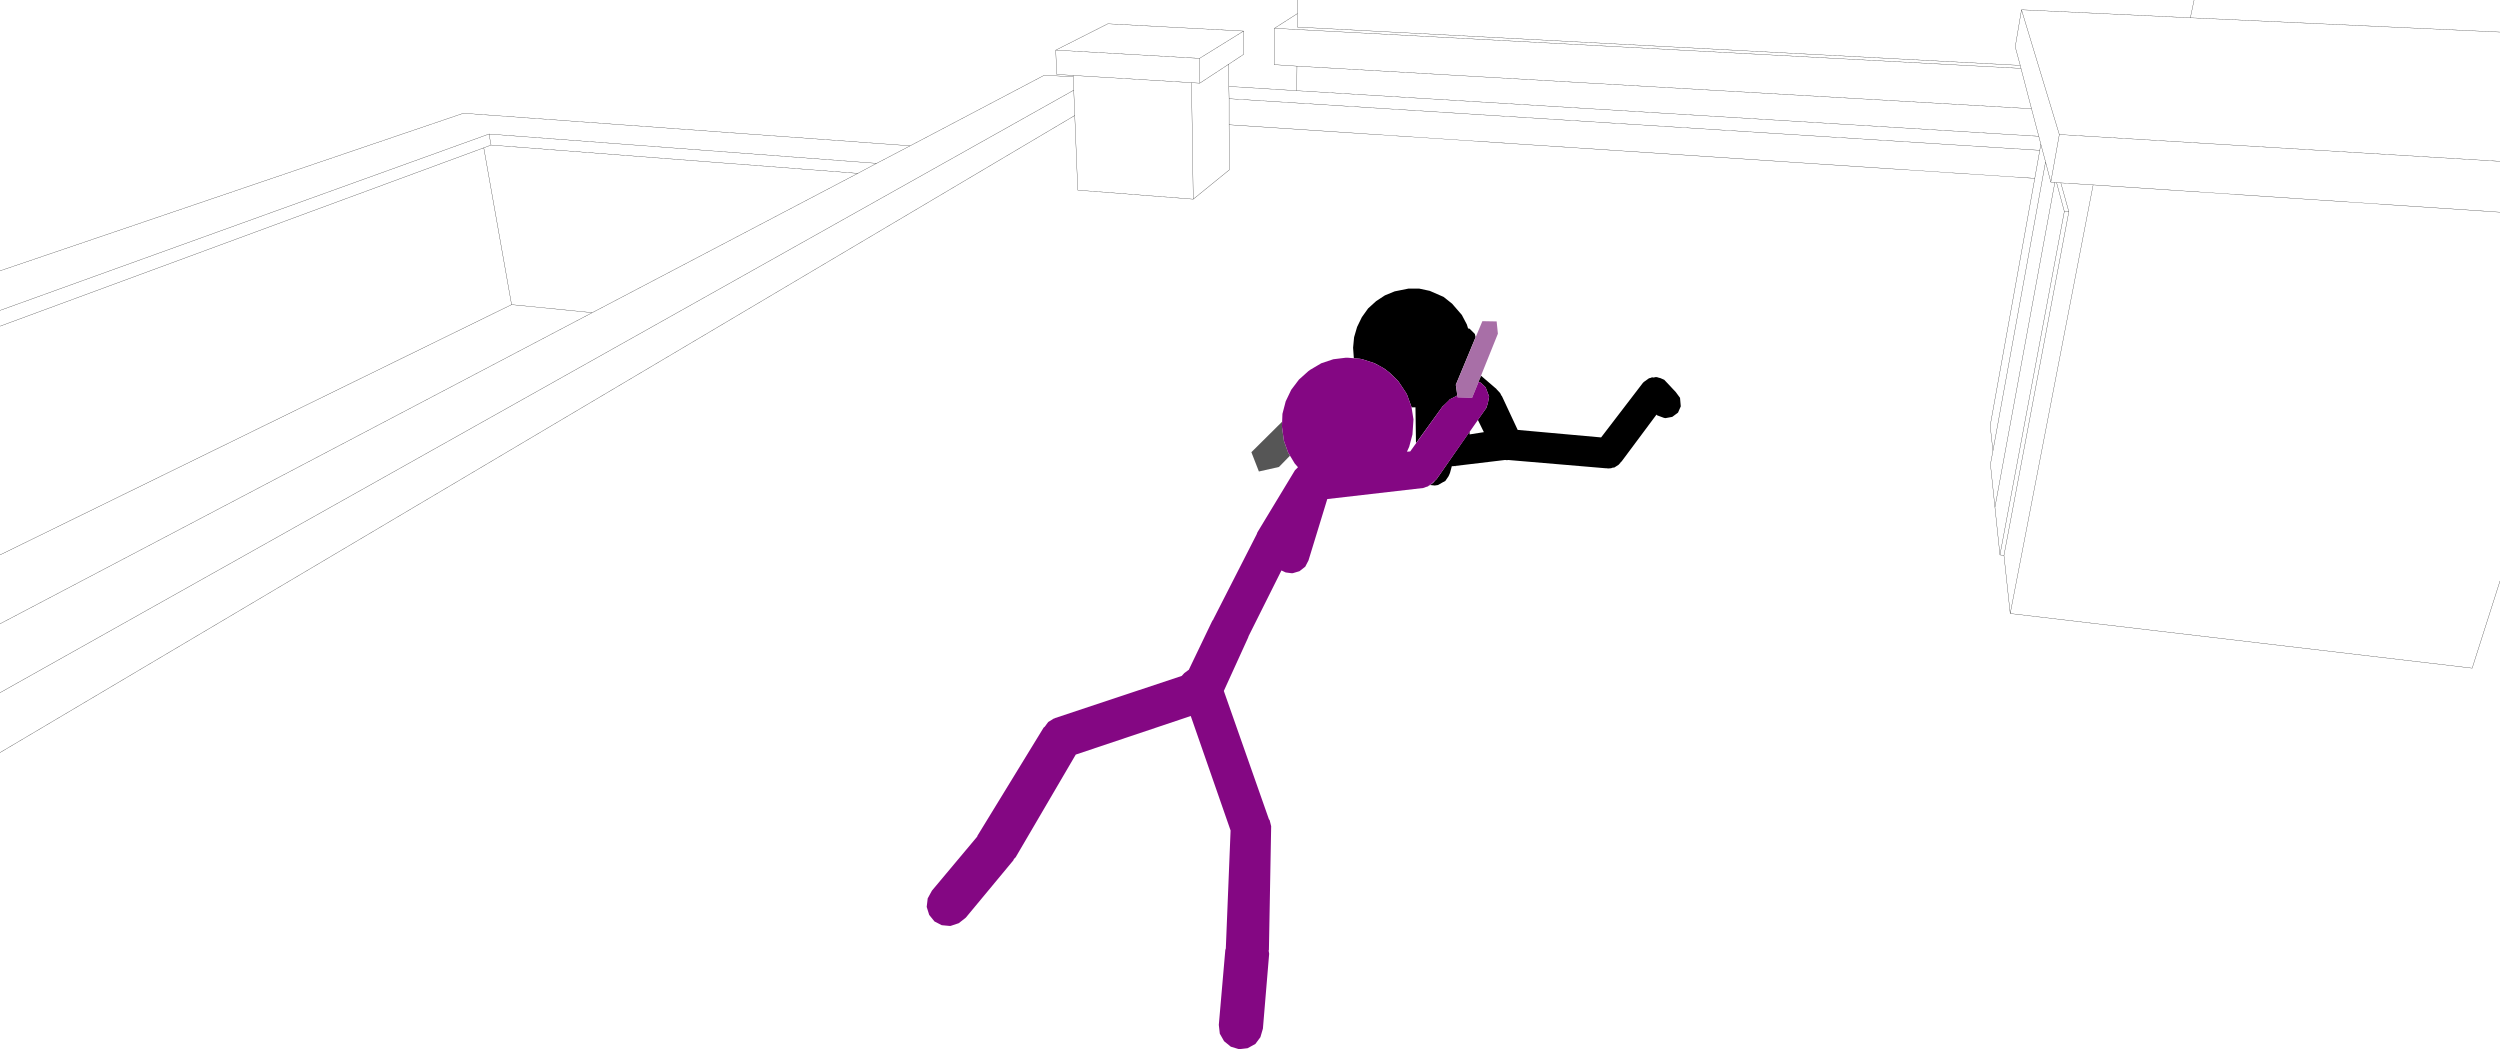 <?xml version="1.0" encoding="UTF-8" standalone="no"?>
<svg xmlns:xlink="http://www.w3.org/1999/xlink" height="209.4px" width="498.95px" xmlns="http://www.w3.org/2000/svg">
  <g transform="matrix(1.0, 0.0, 0.0, 1.0, -2.2, -10.7)">
    <path d="M501.15 126.65 L495.6 144.05 403.4 133.15 402.15 121.55 401.35 121.45 400.35 111.95 399.45 103.35 399.95 100.7 399.4 95.65 408.3 46.3 247.5 35.6 247.55 44.6 240.35 50.45 217.3 48.65 216.7 33.75 2.2 160.9 M440.1 10.7 L439.35 14.25 501.15 17.1 M405.4 23.75 L261.1 16.1 261.15 13.4 256.55 16.35 405.55 24.35 405.4 23.75 404.4 20.05 405.65 12.65 439.35 14.25 M409.1 37.9 L261.0 28.8 247.45 27.95 247.5 30.4 409.3 40.7 409.5 39.45 409.1 37.9 407.65 32.4 261.05 23.9 261.0 28.8 M412.65 47.15 L414.2 52.9 415.1 52.95 413.5 47.2 412.65 47.15 412.3 47.1 412.3 47.15 400.35 111.95 M412.3 47.1 L411.5 47.05 410.45 43.0 399.95 100.7 M408.3 46.3 L409.3 40.7 M501.15 42.9 L413.2 37.55 411.5 47.05 M410.45 43.0 L409.5 39.45 M403.4 133.15 L419.95 47.6 413.5 47.2 M407.65 32.4 L405.55 24.35 M413.2 37.55 L405.65 12.65 M402.15 121.55 L415.1 52.95 M401.35 121.45 L414.2 52.9 M501.15 53.05 L419.95 47.6 M261.15 13.4 L261.15 10.7 M261.05 23.9 L256.5 23.6 256.55 16.35 M2.2 64.75 L94.7 33.3 183.85 39.8 210.65 25.7 216.4 26.05 216.35 25.75 213.1 25.55 212.9 20.7 223.3 15.45 250.4 16.9 250.4 21.55 247.45 23.5 247.45 27.95 M247.5 30.4 L247.5 35.6 M216.7 33.75 L216.5 28.7 2.2 148.95 M216.5 28.7 L216.4 26.05 M247.45 23.5 L241.65 27.3 240.0 27.2 240.35 50.45 M240.0 27.2 L216.35 25.75 M241.65 27.3 L241.6 22.35 212.9 20.7 M2.2 72.65 L99.8 37.45 177.15 43.3 183.85 39.8 M99.8 37.45 L100.2 39.65 173.4 45.3 177.15 43.3 M250.4 16.9 L241.6 22.35 M100.2 39.65 L98.75 40.2 104.3 71.5 120.4 73.1 173.4 45.3 M104.3 71.5 L2.2 121.45 M2.2 135.2 L120.4 73.1 M98.75 40.2 L2.2 75.8" fill="none" stroke="#000000" stroke-linecap="round" stroke-linejoin="round" stroke-width="0.05"/>
    <path d="M258.45 98.7 L259.3 101.05 259.65 101.65 257.45 103.9 253.45 104.8 251.95 100.95 258.1 94.85 258.05 95.85 258.45 98.7" fill="#565656" fill-rule="evenodd" stroke="none"/>
    <path d="M296.7 78.0 L292.75 87.5 293.05 89.6 292.75 89.8 291.55 90.4 291.25 90.75 290.25 91.7 290.15 91.75 284.8 99.15 284.7 92.0 283.9 92.0 283.9 91.9 283.05 89.55 282.85 89.15 281.25 86.75 279.5 85.05 278.45 84.25 276.75 83.3 276.4 83.15 274.1 82.4 273.6 82.3 272.4 82.2 272.25 80.1 272.45 78.0 273.05 75.95 274.0 74.0 275.25 72.25 276.85 70.8 278.6 69.65 280.55 68.85 283.3 68.3 285.45 68.3 287.55 68.75 290.3 69.95 292.0 71.3 293.95 73.55 294.95 75.45 295.2 76.25 295.5 76.3 296.55 77.35 296.7 78.0" fill="#000000" fill-rule="evenodd" stroke="none"/>
    <path d="M300.9 74.85 L301.15 77.3 296.0 90.1 293.1 90.0 292.75 87.5 298.05 74.8 300.9 74.85" fill="#a86fa7" fill-rule="evenodd" stroke="none"/>
    <path d="M292.85 103.7 L292.65 103.75 292.4 103.75 292.85 103.7" fill="#000000" fill-rule="evenodd" stroke="none"/>
    <path d="M292.75 89.8 L293.05 89.6 293.05 89.65 292.75 89.8" fill="#840783" fill-rule="evenodd" stroke="none"/>
    <path d="M291.95 103.75 L291.6 105.05 291.55 105.15 291.55 105.2 291.3 105.75 290.65 106.7 290.45 106.8 290.4 106.85 290.25 106.9 289.2 107.5 288.55 107.6 287.6 107.5 288.25 107.05 288.75 106.45 288.9 106.35 295.5 96.85 295.5 97.4 298.35 96.95 297.15 94.5 298.85 92.1 299.15 91.15 299.4 89.85 298.7 88.0 297.75 87.1 297.3 86.9 297.8 85.7 300.65 88.15 300.7 88.2 300.75 88.2 300.9 88.4 301.6 89.15 301.85 89.65 301.95 89.75 305.1 96.5 321.75 98.0 330.1 87.1 330.15 87.1 330.15 87.05 330.25 86.95 331.3 86.2 331.7 86.1 331.9 86.0 332.2 86.05 332.7 85.95 333.0 86.0 333.3 86.1 333.55 86.15 334.35 86.5 336.65 88.95 337.5 90.1 337.65 91.8 337.1 93.05 335.95 93.9 334.6 94.15 334.3 94.1 332.95 93.6 332.8 93.45 325.8 102.85 325.75 102.85 325.25 103.45 324.4 104.0 324.0 104.05 323.75 104.15 323.1 104.2 322.9 104.15 322.6 104.15 303.15 102.5 303.0 102.55 302.6 102.5 292.15 103.75 291.95 103.75" fill="#000000" fill-rule="evenodd" stroke="none"/>
    <path d="M287.2 107.75 L288.75 106.45 288.25 107.05 287.3 107.7 287.2 107.75" fill="#840783" fill-rule="evenodd" stroke="none"/>
    <path d="M325.5 103.2 L325.35 103.3 325.7 102.95 325.5 103.2" fill="#000000" fill-rule="evenodd" stroke="none"/>
    <path d="M263.7 84.5 L265.9 83.2 268.3 82.4 270.75 82.1 271.25 82.1 273.6 82.3 274.1 82.4 276.4 83.15 278.05 84.0 279.2 84.8 281.25 86.75 282.85 89.15 283.05 89.55 283.9 91.9 284.3 94.4 284.1 97.4 283.45 99.85 283.0 100.85 283.65 100.8 290.15 91.75 290.25 91.7 291.6 90.35 291.75 90.3 293.05 89.65 293.1 90.0 296.0 90.1 297.3 86.9 297.75 87.1 298.7 88.0 299.4 89.85 299.15 91.15 298.85 92.1 288.9 106.35 287.2 107.75 287.15 107.75 287.05 107.85 286.9 107.85 286.4 108.05 286.2 108.1 267.1 110.3 263.35 122.55 262.7 123.8 261.55 124.7 260.2 125.1 259.95 125.1 258.8 124.95 257.95 124.55 251.4 137.65 251.3 137.95 246.45 148.6 255.45 174.2 255.6 174.4 255.9 175.6 255.45 200.25 255.4 200.45 255.5 201.05 254.25 216.0 253.75 217.7 252.75 219.05 251.2 219.9 249.5 220.1 247.85 219.6 246.5 218.5 245.65 217.0 245.45 215.25 246.75 200.3 246.95 199.65 246.85 199.95 247.8 176.45 239.85 153.6 216.9 161.3 204.9 181.8 204.55 182.15 204.45 182.4 194.95 193.85 193.55 194.95 191.9 195.5 191.75 195.5 190.15 195.35 188.7 194.6 187.65 193.3 187.15 191.7 187.35 190.0 188.2 188.45 197.25 177.65 197.25 177.55 210.5 155.9 210.7 155.75 211.4 154.8 212.3 154.25 212.4 154.15 212.5 154.15 212.8 154.0 238.05 145.6 238.55 145.05 239.35 144.45 239.45 144.4 244.15 134.6 244.35 134.35 244.35 134.3 253.0 117.35 253.15 116.95 260.65 104.55 261.25 103.95 260.6 103.2 259.3 101.05 258.45 98.7 258.05 95.85 258.15 93.3 258.8 90.8 259.9 88.5 261.45 86.45 263.35 84.75 263.7 84.5" fill="#840783" fill-rule="evenodd" stroke="none"/>
  </g>
</svg>
